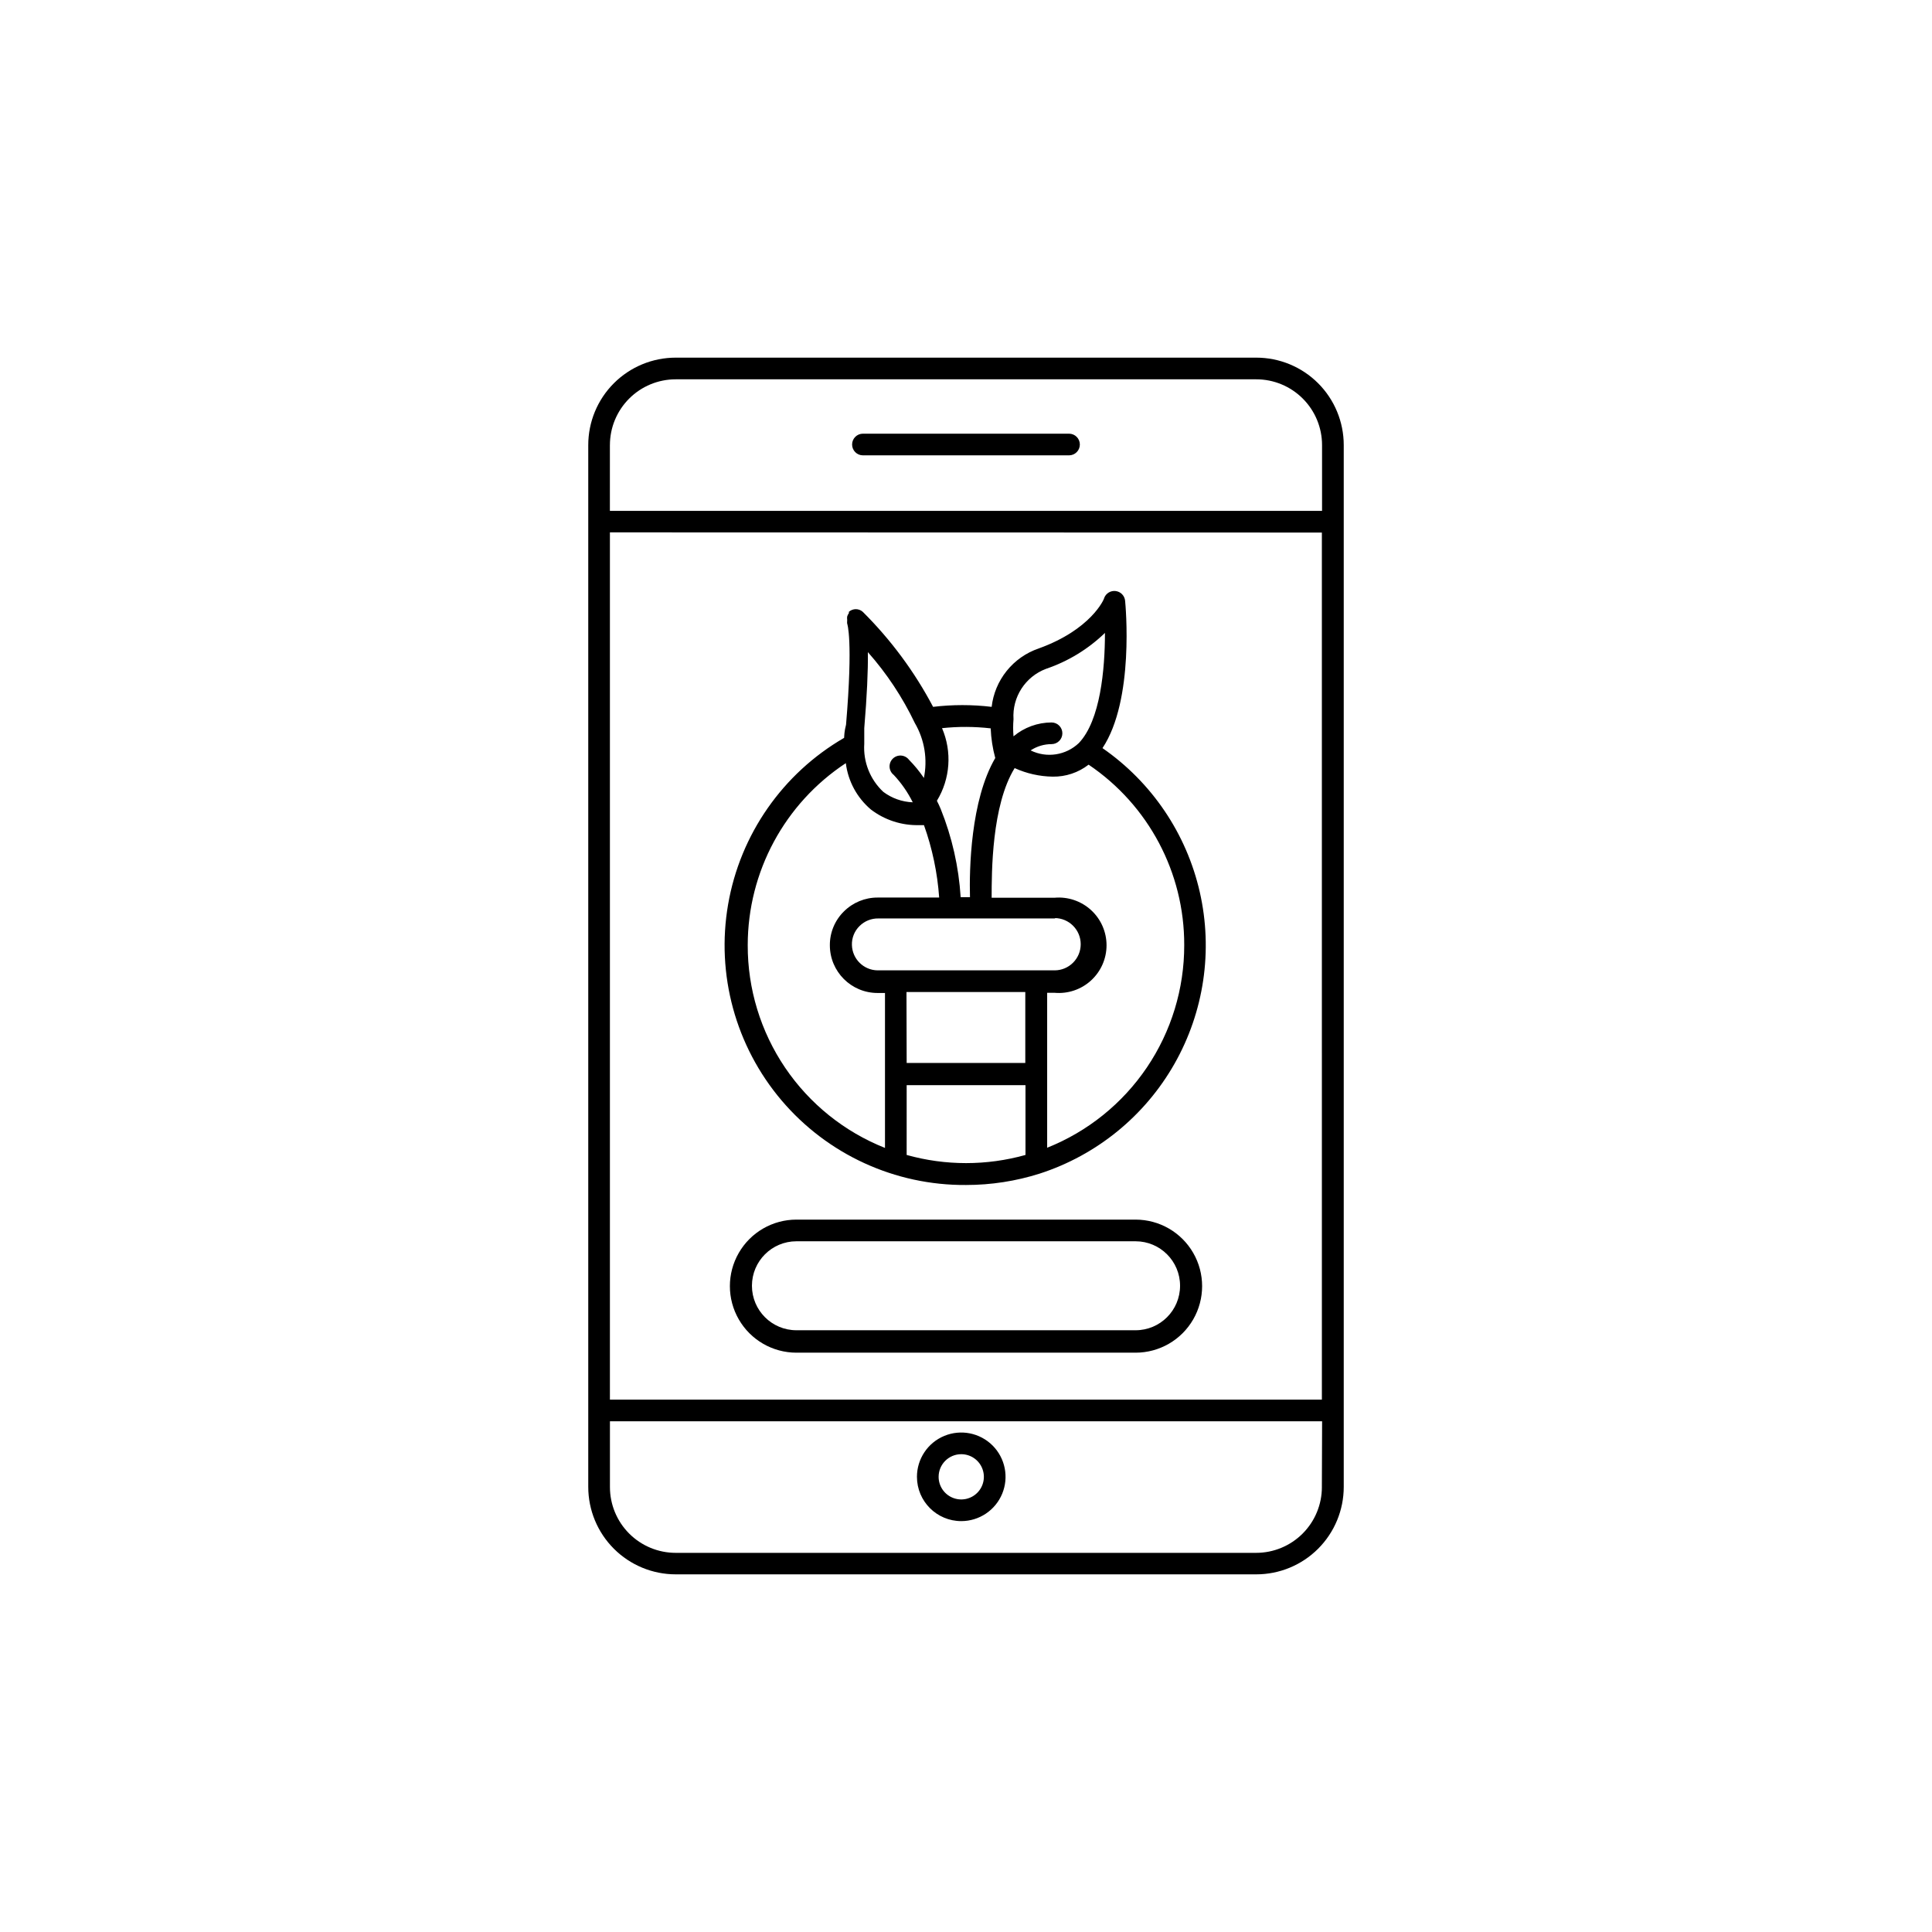 <?xml version="1.0" encoding="UTF-8"?>
<!-- Uploaded to: SVG Repo, www.svgrepo.com, Generator: SVG Repo Mixer Tools -->
<svg fill="#000000" width="800px" height="800px" version="1.1" viewBox="144 144 512 512" xmlns="http://www.w3.org/2000/svg">
 <g>
  <path d="m427.3 258.93h-54.613c-1.586 0-2.871 1.285-2.871 2.871 0 1.586 1.285 2.871 2.871 2.871h54.613c1.586 0 2.871-1.285 2.871-2.871 0-1.586-1.285-2.871-2.871-2.871z"/>
  <path d="m398.74 547.11c4.75 0 9.027-2.859 10.848-7.246 1.816-4.387 0.812-9.434-2.547-12.793-3.356-3.356-8.406-4.359-12.793-2.543-4.387 1.816-7.246 6.098-7.246 10.844 0 6.484 5.254 11.738 11.738 11.738zm0-17.734c2.426 0 4.613 1.461 5.539 3.703 0.93 2.238 0.414 4.82-1.301 6.535-1.711 1.711-4.293 2.227-6.531 1.297-2.242-0.926-3.703-3.113-3.703-5.539 0-3.309 2.688-5.996 5.996-5.996z"/>
  <path d="m476.93 238.78h-153.86c-6.144 0-12.039 2.441-16.387 6.785-4.348 4.348-6.789 10.242-6.789 16.387v276.09c0 6.144 2.441 12.039 6.789 16.387 4.348 4.348 10.242 6.789 16.387 6.789h153.86c6.148 0 12.043-2.441 16.387-6.789 4.348-4.348 6.789-10.242 6.789-16.387v-276.09c0-6.144-2.441-12.039-6.789-16.387-4.344-4.344-10.238-6.785-16.387-6.785zm-171.3 23.176 0.004-0.004c0-4.621 1.836-9.055 5.106-12.324 3.266-3.269 7.703-5.106 12.324-5.106h153.86c4.625 0 9.059 1.836 12.328 5.106 3.269 3.269 5.106 7.703 5.106 12.324v17.434h-188.73zm188.68 23.176 0.004 229.79h-188.68v-229.84zm0 252.96h0.004c0 4.621-1.836 9.055-5.106 12.324s-7.703 5.106-12.328 5.106h-153.81c-4.621 0-9.059-1.836-12.324-5.106-3.269-3.269-5.106-7.703-5.106-12.324v-17.434h188.73z"/>
  <path d="m367.7 339.54c-16.281 9.434-27.543 25.602-30.746 44.145-3.207 18.543 1.977 37.555 14.145 51.906 12.172 14.355 30.078 22.574 48.898 22.445 6.633 0.004 13.227-1.016 19.547-3.023 15.109-4.894 27.844-15.266 35.691-29.074 7.848-13.809 10.246-30.055 6.715-45.543-3.527-15.484-12.727-29.09-25.781-38.137 8.516-12.797 6.098-37.988 5.996-39.047-0.125-1.328-1.148-2.394-2.473-2.574-1.32-0.18-2.594 0.574-3.07 1.82 0 0.352-3.527 8.414-17.383 13.402-3.32 1.137-6.254 3.195-8.457 5.934s-3.586 6.043-3.984 9.531c-5.156-0.617-10.363-0.617-15.52 0-4.902-9.289-11.188-17.785-18.641-25.188-1.047-0.934-2.629-0.934-3.676 0-0.008 0.117-0.008 0.234 0 0.352-0.207 0.27-0.363 0.578-0.453 0.906-0.039 0.266-0.039 0.539 0 0.805-0.008 0.117-0.008 0.238 0 0.355-0.031 0.234-0.031 0.469 0 0.703 0 0 1.613 4.082-0.301 26.801-0.457 1.766-0.457 2.723-0.508 3.481zm55.773 47.762v-0.004c3.824 0 6.926 3.102 6.926 6.93 0 3.824-3.102 6.926-6.926 6.926h-46.906c-3.695-0.051-6.691-3.004-6.801-6.699-0.062-1.887 0.668-3.715 2.016-5.039 1.332-1.332 3.152-2.059 5.039-2.016h46.906zm-39.246 19.598h31.488v18.793l-31.438-0.004zm4.586-56.781h-0.004c-1.164-1.711-2.477-3.312-3.93-4.785-0.504-0.648-1.266-1.051-2.086-1.102s-1.625 0.254-2.207 0.836c-0.582 0.582-0.887 1.387-0.836 2.207 0.051 0.82 0.449 1.582 1.102 2.09 2.023 2.156 3.723 4.602 5.035 7.254-2.824-0.105-5.547-1.074-7.809-2.773-3.504-3.277-5.352-7.957-5.039-12.746v-4.133c0.707-8.465 1.023-15.18 0.957-20.152v0.004c5.004 5.652 9.195 11.977 12.445 18.793 2.594 4.438 3.438 9.684 2.367 14.711zm-46.656 44.336c0.016-19.418 9.781-37.531 25.996-48.215 0.594 4.789 2.969 9.176 6.652 12.293 3.668 2.801 8.184 4.258 12.797 4.133h1.258c2.215 6.184 3.57 12.641 4.031 19.195h-16.324c-3.34-0.008-6.551 1.316-8.918 3.676-2.406 2.359-3.75 5.598-3.727 8.969 0 6.984 5.66 12.645 12.645 12.645h1.965v41.062c-10.758-4.273-19.984-11.684-26.473-21.273-6.488-9.586-9.938-20.906-9.902-32.484zm42.117 55.418 0.004-18.289h31.488v18.492c-10.301 2.879-21.191 2.879-31.488 0zm73.555-55.418h0.004c0.023 11.562-3.426 22.863-9.902 32.438-6.477 9.578-15.684 16.988-26.422 21.27v-41.062h1.965c3.535 0.316 7.043-0.867 9.66-3.262 2.621-2.398 4.113-5.781 4.113-9.332 0-3.551-1.492-6.938-4.113-9.332-2.617-2.394-6.125-3.582-9.66-3.266h-16.676c0-6.75 0-24.484 6.098-34.359h-0.004c3.168 1.445 6.598 2.215 10.078 2.269 3.441 0.055 6.801-1.062 9.523-3.176 15.887 10.719 25.391 28.648 25.34 47.812zm-36.625-73.203c5.848-1.98 11.18-5.234 15.621-9.523 0 9.621-1.211 23.176-6.902 29.172-3.43 3.277-8.543 4.062-12.797 1.965 1.645-1.086 3.57-1.664 5.543-1.664 1.586 0 2.871-1.285 2.871-2.871 0-1.586-1.285-2.871-2.871-2.871-3.688 0.012-7.254 1.312-10.078 3.676-0.129-1.508-0.129-3.023 0-4.531-0.379-5.863 3.121-11.281 8.613-13.352zm-14.66 15.77c0.105 2.656 0.512 5.293 1.211 7.859-6.551 11.184-6.902 29.574-6.699 36.879h-2.473c-0.5-8.027-2.285-15.918-5.289-23.379-0.301-0.754-0.656-1.461-1.008-2.168v0.004c3.547-5.816 4.055-12.992 1.363-19.246 4.285-0.457 8.609-0.438 12.895 0.051z"/>
  <path d="m444.94 467.21h-89.879c-6.301 0-12.121 3.359-15.27 8.816-3.152 5.457-3.152 12.176 0 17.633 3.148 5.457 8.969 8.816 15.27 8.816h89.879c6.301 0 12.121-3.359 15.273-8.816 3.148-5.457 3.148-12.176 0-17.633-3.152-5.457-8.973-8.816-15.273-8.816zm0 29.32h-89.879c-6.512 0-11.789-5.277-11.789-11.789s5.277-11.789 11.789-11.789h89.879c6.512 0 11.789 5.277 11.789 11.789s-5.277 11.789-11.789 11.789z"/>
 </g>
</svg>